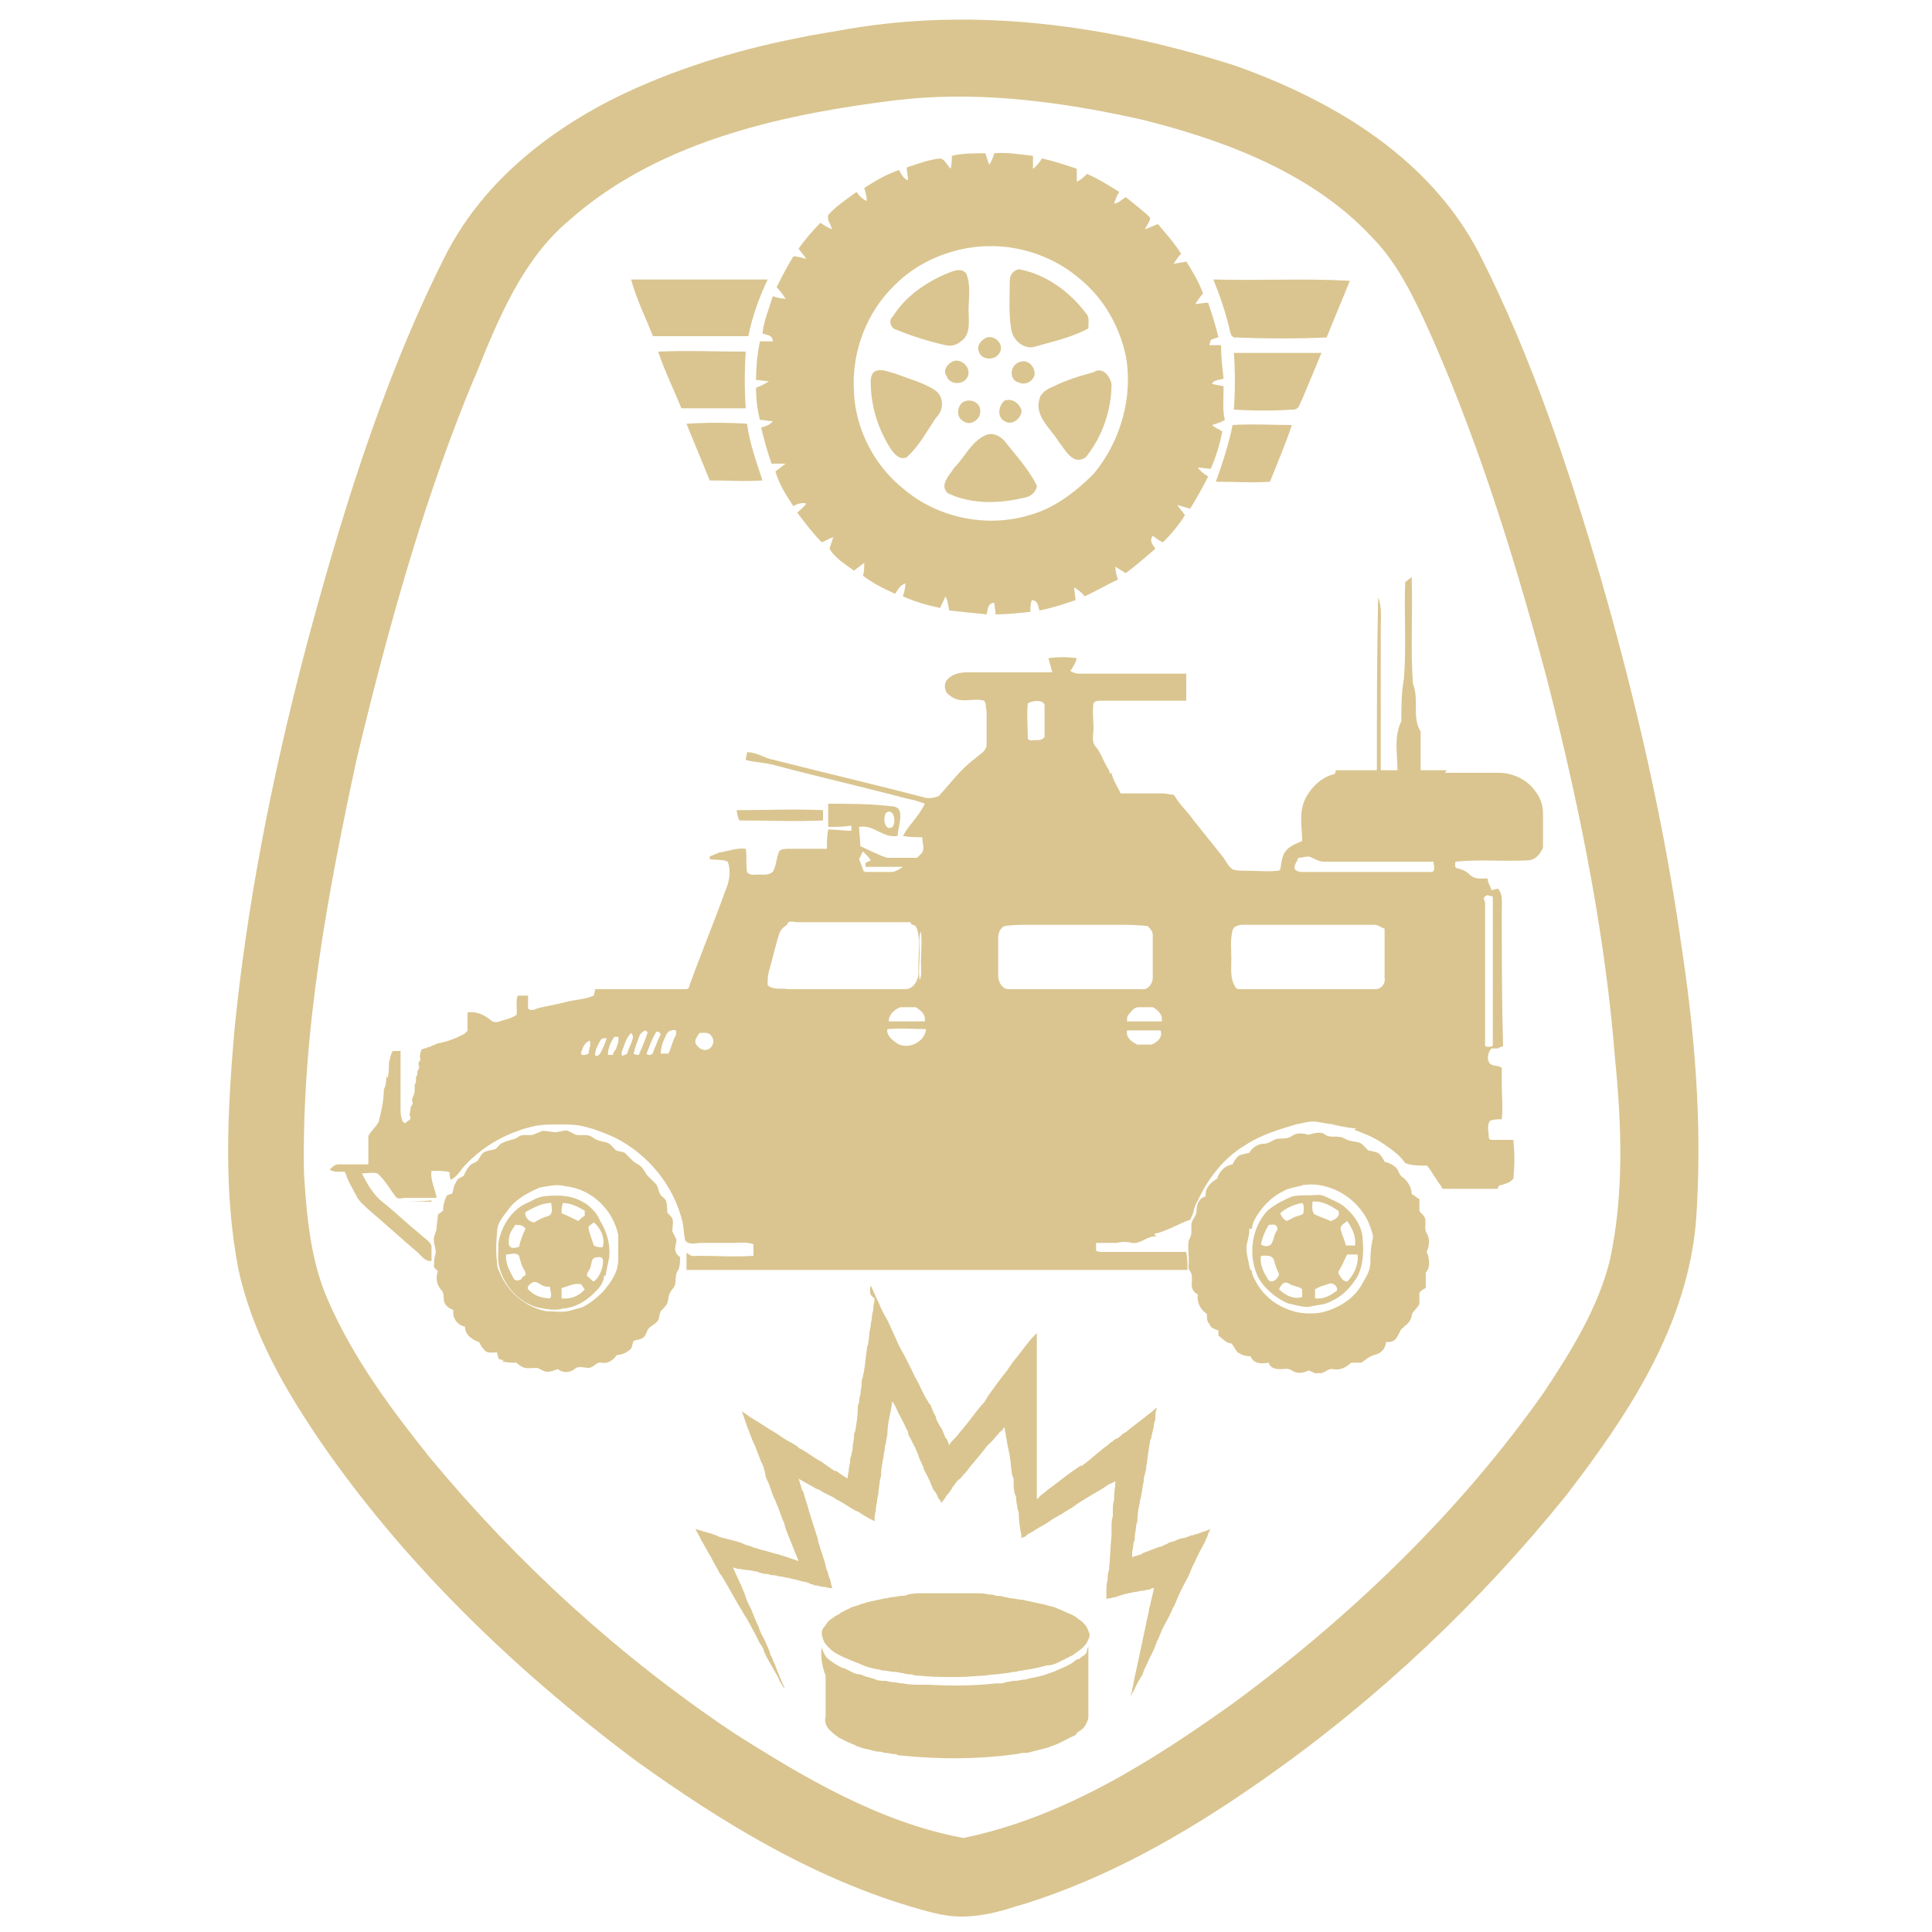 <?xml version="1.0" encoding="utf-8"?>
<!-- Generator: Adobe Illustrator 24.2.1, SVG Export Plug-In . SVG Version: 6.00 Build 0)  -->
<svg version="1.1" id="Capa_1" xmlns="http://www.w3.org/2000/svg" xmlns:xlink="http://www.w3.org/1999/xlink" x="0px" y="0px"
	 viewBox="0 0 150 150" style="enable-background:new 0 0 150 150;" xml:space="preserve">
<style type="text/css">
	.st0{fill:#DAC590;}
</style>
<g>
	<path class="st0" d="M51.1,27.3c2.3-0.1,4.5,0,6.8,0c-0.1,1.5-0.1,3,0,4.4c-1.7,0-3.4,0-5,0C52.3,30.2,51.6,28.8,51.1,27.3z"/>
	<path class="st0" d="M55.1,37.3c-0.6-1.5-1.2-2.9-1.8-4.4c1.6-0.1,3.1-0.1,4.7,0c0.2,1.5,0.7,2.9,1.2,4.4
		C57.9,37.4,56.5,37.3,55.1,37.3z"/>
	<path class="st0" d="M58.1,26.1c-2.5,0-5,0-7.4,0c-0.6-1.5-1.3-2.9-1.7-4.4c3.5,0,7,0,10.6,0C58.9,23.2,58.4,24.6,58.1,26.1z"/>
	<path class="st0" d="M98.6,37.4c-1.4,0.1-2.8,0-4.2,0c0.5-1.4,1-2.9,1.3-4.4c1.5-0.1,3.1,0,4.6,0C99.8,34.5,99.2,35.9,98.6,37.4z"
		/>
	<path class="st0" d="M101.1,31c-0.2,0.3-0.2,0.8-0.7,0.8c-1.5,0.1-3.1,0.1-4.6,0c0.1-1.5,0.1-2.9,0-4.4c2.2,0,4.5,0,6.8,0
		C102.1,28.6,101.6,29.8,101.1,31z"/>
	<path class="st0" d="M96,26.2c-0.5,0.1-0.5-0.6-0.6-0.9c-0.3-1.2-0.7-2.4-1.2-3.6c3.5,0.1,7.1-0.1,10.6,0.1
		c-0.6,1.5-1.2,2.9-1.8,4.4C100.7,26.3,98.4,26.3,96,26.2z"/>
	<g>
		<path class="st0" d="M74.8,32.7c0.5,0.4,1.3-0.1,1.3-0.7c0.1-0.7-0.7-1.1-1.3-0.8C74.3,31.5,74.2,32.4,74.8,32.7z"/>
		<path class="st0" d="M75.1,29.3c0.4-0.7-0.5-1.6-1.2-1.2c-0.4,0.2-0.7,0.7-0.4,1.1C73.7,29.9,74.8,29.9,75.1,29.3z"/>
		<path class="st0" d="M77.6,27.4c0.4-0.6-0.3-1.4-1-1.2c-0.4,0.2-0.8,0.6-0.6,1.1C76.2,28,77.3,28,77.6,27.4z"/>
		<path class="st0" d="M78,32.7c0.6,0.4,1.4-0.3,1.3-0.9c-0.2-0.5-0.7-0.9-1.3-0.7C77.5,31.5,77.4,32.4,78,32.7z"/>
		<path class="st0" d="M69.6,25.6c1.2,0.5,2.5,0.9,3.8,1.2c0.4,0.1,0.9,0,1.2-0.3c0.8-0.5,0.6-1.6,0.6-2.4c0-1,0.2-2-0.2-2.9
			c-0.4-0.4-0.9-0.2-1.4,0c-1.7,0.7-3.3,1.8-4.3,3.4C69,24.8,69.1,25.5,69.6,25.6z"/>
		<path class="st0" d="M80.3,28.8c-0.1-0.5-0.6-0.9-1.1-0.7c-0.8,0.2-0.9,1.4-0.1,1.6C79.7,30,80.5,29.4,80.3,28.8z"/>
		<path class="st0" d="M72.6,30.3c-0.9-0.6-2.1-0.9-3.1-1.3c-0.5-0.1-1-0.4-1.5-0.2c-0.3,0.1-0.4,0.5-0.4,0.8c0,1.8,0.5,3.5,1.4,5
			c0.3,0.5,0.8,1.2,1.4,0.9c1-0.9,1.6-2.1,2.3-3.1C73.3,31.8,73.3,30.8,72.6,30.3z"/>
		<path class="st0" d="M95,29.4c-0.1-0.9-0.2-1.7-0.2-2.6c-0.3,0-0.6,0-0.9,0c0-0.1,0.1-0.3,0.1-0.4c0.2-0.1,0.5-0.2,0.6-0.2
			c-0.2-0.9-0.5-1.8-0.8-2.7c-0.3,0-0.7,0.1-1,0.1c0.2-0.3,0.4-0.6,0.6-0.8c-0.3-0.9-0.8-1.7-1.3-2.5c-0.3,0.1-0.7,0.1-1,0.2
			c0.2-0.3,0.4-0.6,0.6-0.8c-0.5-0.8-1.2-1.6-1.8-2.3c-0.3,0.1-0.7,0.3-1,0.4c0.1-0.3,0.4-0.6,0.4-0.9c-0.6-0.6-1.3-1.1-1.9-1.6
			c-0.3,0.2-0.6,0.5-0.9,0.5c0.1-0.3,0.2-0.6,0.4-0.9c-0.8-0.5-1.6-1-2.5-1.4c-0.2,0.2-0.5,0.5-0.8,0.6c0-0.3,0-0.7,0-1
			c-0.9-0.3-1.8-0.6-2.7-0.8c-0.2,0.3-0.4,0.6-0.7,0.8c0-0.3,0-0.7,0-1c-1-0.1-2-0.3-3-0.2c-0.1,0.3-0.2,0.6-0.4,0.9
			c-0.1-0.3-0.2-0.6-0.3-0.9c-0.9,0-1.8,0-2.6,0.2c0,0.3,0,0.7-0.1,1c-0.3-0.3-0.4-0.7-0.8-0.8c-0.9,0.1-1.7,0.4-2.6,0.7
			c0,0.3,0.1,0.7,0.1,1c-0.3-0.1-0.5-0.4-0.7-0.8c-0.9,0.3-1.8,0.8-2.7,1.4c0.1,0.3,0.2,0.7,0.2,1c-0.3-0.1-0.6-0.4-0.8-0.7
			c-0.8,0.6-1.6,1.1-2.2,1.8c-0.1,0.4,0.2,0.7,0.3,1.1c-0.3-0.1-0.6-0.3-0.9-0.5c-0.6,0.6-1.2,1.3-1.7,2c0.2,0.3,0.4,0.5,0.6,0.8
			c-0.4-0.1-0.7-0.2-1-0.2c-0.5,0.8-0.9,1.6-1.3,2.4c0.3,0.3,0.5,0.6,0.7,0.9c-0.3,0-0.7-0.1-1-0.2c-0.3,1-0.7,1.9-0.8,2.9
			C59.5,26,60,26,60,26.5c-0.3,0-0.6,0-1,0c-0.2,1-0.3,2-0.3,3c0.3,0,0.7,0.1,1,0.1c-0.3,0.2-0.7,0.4-1,0.5c0,0.9,0.1,1.7,0.3,2.5
			c0.3,0,0.7,0.1,1,0.1c-0.2,0.3-0.6,0.4-0.9,0.5c0.2,0.9,0.5,1.9,0.8,2.8c0.4,0,0.7,0,1.1,0c-0.3,0.2-0.5,0.4-0.8,0.6
			c0.3,1,0.8,1.8,1.4,2.7c0.3-0.2,0.7-0.3,1-0.2c-0.2,0.3-0.5,0.5-0.7,0.7c0.6,0.8,1.2,1.6,1.9,2.3c0.3-0.1,0.6-0.3,0.9-0.4
			c-0.1,0.3-0.2,0.6-0.3,0.9c0.4,0.7,1.2,1.2,1.9,1.7c0.3-0.2,0.5-0.4,0.8-0.6c0,0.3,0,0.7-0.1,1c0.8,0.6,1.6,1,2.5,1.4
			c0.2-0.3,0.4-0.7,0.8-0.8c0,0.3-0.1,0.7-0.2,1C71,46.7,72,47,73,47.2c0.1-0.3,0.3-0.6,0.4-0.9c0.2,0.3,0.2,0.7,0.3,1.1
			c1,0.1,1.9,0.2,2.9,0.3c0.1-0.4,0.1-0.9,0.6-0.9c0,0.3,0.1,0.6,0.1,0.9c0.9,0,1.8-0.1,2.7-0.2c0-0.3,0-0.6,0.1-0.9
			c0.5,0,0.5,0.5,0.6,0.8c1-0.2,1.9-0.5,2.8-0.8c0-0.3-0.1-0.7-0.1-1c0.3,0.2,0.6,0.4,0.8,0.7c0.9-0.4,1.7-0.9,2.6-1.3
			c-0.1-0.3-0.2-0.6-0.2-1c0.3,0.2,0.5,0.3,0.8,0.5c0.8-0.6,1.5-1.2,2.3-1.9c-0.2-0.3-0.5-0.6-0.2-1c0.3,0.2,0.5,0.4,0.8,0.5
			c0.6-0.6,1.2-1.3,1.7-2.1c-0.2-0.3-0.4-0.5-0.6-0.8c0.3,0.1,0.7,0.2,1,0.3c0.5-0.8,1-1.7,1.4-2.5c-0.3-0.2-0.6-0.4-0.8-0.7
			c0.3,0,0.7,0.1,1,0.1c0.4-0.9,0.7-1.9,0.9-2.9c-0.3-0.2-0.6-0.3-0.8-0.5c0.3-0.1,0.7-0.2,1-0.4C94.9,31.9,95,31,95,30
			c-0.3-0.1-0.6-0.1-0.9-0.2C94.2,29.5,94.7,29.5,95,29.4z M84.9,36.8c-1.4,1.4-3.1,2.7-5,3.2c-3.3,1-7.1,0.2-9.7-2
			c-2.3-1.8-3.8-4.7-3.9-7.6c-0.2-3.1,1-6.2,3.2-8.3c1.6-1.6,3.8-2.6,6-2.9c3-0.4,6.1,0.5,8.4,2.5c1.8,1.5,3,3.6,3.5,5.9
			C88,30.8,87,34.3,84.9,36.8z"/>
		<path class="st0" d="M84.9,28.9c-1.1,0.3-2.1,0.6-3.1,1.1c-0.5,0.2-1,0.5-1.1,1c-0.4,1.3,0.9,2.3,1.5,3.3c0.5,0.6,1.1,1.9,2.1,1.2
			c1.3-1.6,2-3.7,2-5.7C86.1,29,85.5,28.5,84.9,28.9z"/>
		<path class="st0" d="M84.3,24.3c-1.3-1.7-3.1-3-5.2-3.4c-0.4,0.1-0.7,0.4-0.7,0.9c0,1.2-0.1,2.4,0.1,3.7c0.1,0.9,1,1.7,1.9,1.4
			c1.4-0.4,2.8-0.7,4.1-1.4C84.5,25,84.6,24.6,84.3,24.3z"/>
		<path class="st0" d="M76.5,33.8c-1.1,0.5-1.6,1.7-2.4,2.5c-0.4,0.6-1.2,1.4-0.5,2c1.9,0.9,4.1,0.8,6.1,0.3
			c0.4-0.1,0.8-0.5,0.8-0.9c-0.6-1.2-1.5-2.2-2.3-3.2C77.8,33.9,77.1,33.5,76.5,33.8z"/>
	</g>
	<path class="st0" d="M130.6,73.8c-1.3-9.3-3.4-18.8-6.4-29.2c-2.3-7.8-5.2-16.8-9.4-25c-3.3-6.3-9.6-11.2-18.9-14.5
		C85,1.6,74.6,0.6,65,2.4c-5.6,0.9-10.3,2.2-14.6,4c-5.3,2.2-12.4,6.4-16,13.8c-4.9,9.8-8.1,20.6-10.6,29.9
		c-2.9,11-4.7,20.8-5.6,29.9c-0.6,6.9-0.8,12.7,0.3,18.5c1.1,5.1,3.7,9.5,6.5,13.6c6.1,8.8,14.3,17.1,24.5,24.7
		c6.3,4.5,14,9.4,22.9,11.7c0.8,0.2,1.5,0.3,2.3,0.3c1.5,0,3-0.4,4.2-0.8l0.7-0.2c6-1.9,11.9-5,18.7-9.8
		c8.8-6.2,16.6-13.6,23.3-21.9c4.6-6,9.5-13.1,10.1-21.6C132.1,88.4,131.8,81.8,130.6,73.8z M125,97.8c-0.9,3.7-3,7.1-5.2,10.4
		c-6.3,8.9-14.4,16.9-24,24c-6.3,4.5-13.2,8.9-21,10.5c-6.5-1.2-12.4-4.7-17.9-8.2c-8.8-5.9-16.7-13.1-23.5-21.3
		c-2.8-3.5-6-7.7-8-12.4c-1.3-3-1.6-6.5-1.8-9.7c-0.2-11,1.9-22,4.1-32.2c2.8-11.7,5.6-21.1,9.1-29.5l0.1-0.2
		c1.8-4.5,3.7-9.1,7.3-12.1c7.2-6.4,17.3-8.3,25.2-9.3c1.7-0.2,3.3-0.3,5.1-0.3c4.2,0,8.9,0.6,14.2,1.8c5.2,1.3,12.8,3.7,17.8,9.1
		c1.9,1.9,3.2,4.5,4.5,7.4c3.3,7.4,6.2,16,9.1,26.9c2.8,10.9,4.6,20.6,5.3,29.6C125.9,87.3,126.1,92.7,125,97.8z"/>
	<g>
		<path class="st0" d="M63.8,127.9c0.1,0.3,0.2,0.6,0.4,0.8c0.3,0.3,0.8,0.6,1.2,0.8h0.1c0.2,0.1,0.4,0.2,0.6,0.3s0.4,0.2,0.7,0.2
			c0.2,0.1,0.3,0.1,0.5,0.2h0.1c0.2,0.1,0.4,0.1,0.6,0.2c0.2,0.1,0.5,0.1,0.7,0.1s0.4,0.1,0.6,0.1c0.3,0,0.5,0.1,0.8,0.1
			c0.5,0.1,0.9,0.1,1.4,0.1c0.2,0,0.4,0,0.6,0c1.7,0.1,3.4,0.1,5.2-0.1c0.1,0,0.1,0,0.2,0c0.2,0,0.4,0,0.6-0.1
			c0.2,0,0.4-0.1,0.7-0.1c0.3,0,0.5-0.1,0.8-0.1c0.1,0,0.3-0.1,0.4-0.1c0.5-0.1,1-0.2,1.5-0.4c0.2-0.1,0.4-0.1,0.5-0.2
			c0.5-0.2,1-0.4,1.4-0.7c0.1-0.1,0.2-0.2,0.4-0.2c0.1-0.1,0.2-0.2,0.4-0.3c0.1-0.1,0.2-0.2,0.2-0.4c0-0.1,0.1-0.2,0.1-0.3
			c0,0.1,0,0.1,0,0.2c0,0.2,0,0.4,0,0.7c0,0.2,0,0.5,0,0.7s0,0.4,0,0.6c0,0.2,0,0.4,0,0.6c0,0.7,0,1.3,0,2c0,0.2,0,0.5,0,0.7
			s-0.1,0.4-0.2,0.6c-0.1,0.2-0.3,0.4-0.5,0.5c-0.1,0.1-0.2,0.1-0.2,0.2c-0.1,0.1-0.2,0.2-0.3,0.2c-0.4,0.2-0.8,0.4-1.2,0.6
			c-0.3,0.1-0.5,0.2-0.8,0.3c-0.4,0.1-0.8,0.2-1.2,0.3c-0.2,0.1-0.5,0.1-0.7,0.1s-0.4,0.1-0.6,0.1c-2.9,0.4-5.9,0.4-8.8,0.1
			c-0.1,0-0.3,0-0.4-0.1c-0.3,0-0.6-0.1-0.8-0.1c-0.2,0-0.3-0.1-0.5-0.1h-0.1c-0.2,0-0.4-0.1-0.5-0.1c-0.3-0.1-0.5-0.1-0.8-0.2
			c-0.2-0.1-0.4-0.1-0.5-0.2c-0.5-0.2-0.9-0.4-1.3-0.6l-0.1-0.1c-0.2-0.1-0.4-0.3-0.6-0.5l-0.1-0.1c-0.2-0.3-0.3-0.6-0.2-0.9
			c0-1.1,0-2.1,0-3.2C63.8,129.3,63.7,128.6,63.8,127.9 M72.8,123.7c0.9,0,1.7,0,2.6,0c0.1,0,0.2,0,0.3,0c0.4,0,0.7,0,1.1,0.1
			c0.2,0,0.4,0,0.5,0.1c0.2,0,0.5,0,0.7,0.1c0.2,0,0.4,0.1,0.6,0.1s0.5,0.1,0.7,0.1s0.4,0.1,0.5,0.1c0.5,0.1,0.9,0.2,1.4,0.3
			c0.2,0.1,0.5,0.1,0.7,0.2c0.5,0.2,0.9,0.4,1.4,0.6c0.1,0.1,0.2,0.1,0.3,0.2c0.1,0.1,0.3,0.2,0.4,0.3c0.1,0.1,0.1,0.1,0.2,0.2
			c0.2,0.2,0.3,0.5,0.4,0.8c0,0.2-0.1,0.4-0.2,0.6c-0.2,0.4-0.7,0.7-1.1,1c-0.4,0.2-0.8,0.4-1.2,0.6c-0.2,0.1-0.5,0.2-0.8,0.2
			c-0.4,0.1-0.8,0.2-1.3,0.3c-0.2,0-0.5,0.1-0.7,0.1s-0.3,0.1-0.5,0.1s-0.5,0.1-0.7,0.1c-0.6,0.1-1.1,0.1-1.7,0.2
			c-0.6,0-1.2,0.1-1.9,0.1c-0.2,0-0.5,0-0.7,0c-0.8,0-1.6,0-2.4-0.1c-0.2,0-0.4,0-0.6-0.1c-0.2,0-0.4,0-0.7-0.1
			c-0.2,0-0.4-0.1-0.7-0.1c-0.3,0-0.5-0.1-0.8-0.1c-0.2,0-0.3-0.1-0.5-0.1c-0.5-0.1-0.9-0.2-1.3-0.4c-0.2-0.1-0.3-0.1-0.5-0.2
			c-0.5-0.2-1-0.4-1.5-0.7c-0.3-0.2-0.6-0.5-0.8-0.8c-0.1-0.2-0.2-0.5-0.2-0.7s0.1-0.4,0.2-0.5c0.1-0.1,0.2-0.3,0.3-0.4
			c0.1-0.1,0.2-0.2,0.4-0.3l0.1-0.1c0.2-0.1,0.4-0.2,0.5-0.3c0.2-0.1,0.4-0.2,0.6-0.3c0.1,0,0.1-0.1,0.2-0.1
			c0.2-0.1,0.4-0.1,0.6-0.2s0.4-0.1,0.6-0.2c0.5-0.1,0.9-0.2,1.4-0.3c0.2,0,0.4-0.1,0.6-0.1s0.5-0.1,0.7-0.1s0.3,0,0.5-0.1
			c0.4-0.1,0.8-0.1,1.2-0.1c0.1,0,0.1,0,0.2,0c0.2,0,0.4,0,0.6,0C72.7,123.7,72.7,123.7,72.8,123.7 M67.6,99.8
			c0.2,0.4,0.4,0.9,0.6,1.3c0.2,0.5,0.4,0.9,0.7,1.4c0.2,0.4,0.4,0.9,0.6,1.3c0.2,0.5,0.4,0.9,0.7,1.4c0.2,0.4,0.4,0.8,0.6,1.2
			c0.2,0.5,0.5,0.9,0.7,1.4c0.1,0.2,0.2,0.4,0.3,0.6c0.1,0.2,0.2,0.3,0.3,0.5c0,0,0,0.1,0.1,0.1c0.1,0.2,0.2,0.5,0.3,0.7
			c0.1,0.2,0.2,0.3,0.2,0.5c0,0.1,0.1,0.1,0.1,0.2c0.1,0.2,0.2,0.4,0.3,0.5c0.1,0.2,0.2,0.5,0.3,0.7c0,0,0,0.1,0.1,0.1
			c0.1,0.2,0.1,0.3,0.2,0.5c0.1-0.2,0.2-0.3,0.4-0.5c0,0,0,0,0.1-0.1c0.2-0.2,0.3-0.4,0.5-0.6c0.5-0.6,1-1.3,1.5-1.9
			c0.1-0.1,0.1-0.1,0.2-0.2c0.1-0.2,0.2-0.3,0.3-0.5c0.5-0.7,1-1.4,1.5-2l0,0c0.1-0.2,0.3-0.4,0.4-0.6c0.5-0.6,1-1.3,1.5-1.9
			c0.1-0.1,0.1-0.1,0.2-0.2s0.1-0.1,0.2-0.2c0,0.8,0,1.5,0,2.3c0,0.2,0,0.4,0,0.5c0,0.7,0,1.4,0,2.1c0,0.4,0,0.9,0,1.3
			c0,0.5,0,0.9,0,1.4c0,0.2,0,0.4,0,0.7v0.1c0,0.4,0,0.7,0,1.1c0,0.3,0,0.5,0,0.8c0,0.2,0,0.4,0,0.6s0,0.4,0,0.7c0,0.1,0,0.3,0,0.4
			c0,0.3,0,0.6,0,0.9c0.1-0.1,0.2-0.1,0.2-0.2c0.2-0.2,0.4-0.3,0.6-0.5l0,0c0.7-0.5,1.3-1,2-1.5c0.2-0.1,0.4-0.3,0.6-0.4
			c0,0,0,0,0.1,0c0.7-0.5,1.3-1.1,2-1.6c0.1-0.1,0.2-0.2,0.4-0.3c0.1-0.1,0.2-0.2,0.3-0.2c0.2-0.1,0.4-0.3,0.5-0.4
			c0.1,0,0.1-0.1,0.2-0.1c0.6-0.5,1.3-1,1.9-1.5c0.2-0.1,0.3-0.3,0.5-0.4v0.1c-0.1,0.2-0.1,0.5-0.1,0.7c0,0.1,0,0.2-0.1,0.4
			c0,0.3-0.1,0.6-0.2,1c0,0.1,0,0.2-0.1,0.3c0,0.2-0.1,0.5-0.1,0.7c-0.1,0.4-0.1,0.9-0.2,1.3c0,0.3-0.1,0.6-0.2,1c0,0.1,0,0.1,0,0.2
			c-0.1,0.4-0.1,0.7-0.2,1.1c0,0.2-0.1,0.3-0.1,0.5c-0.1,0.5-0.2,1-0.2,1.5c0,0.1-0.1,0.3-0.1,0.4c0,0.3-0.1,0.6-0.1,0.9
			c0,0.1,0,0.2-0.1,0.4c0,0.3-0.1,0.6-0.1,0.8c0,0.1,0,0.2,0,0.3c0.2-0.1,0.4-0.1,0.6-0.2c0.1,0,0.1,0,0.2-0.1
			c0.2-0.1,0.3-0.1,0.5-0.2c0.3-0.1,0.5-0.2,0.8-0.3c0.2,0,0.3-0.1,0.5-0.2c0.1,0,0.1,0,0.2-0.1c0.2-0.1,0.4-0.1,0.6-0.2
			s0.5-0.2,0.7-0.2c0.2-0.1,0.3-0.1,0.5-0.2h0.1c0.2-0.1,0.4-0.1,0.6-0.2c0.3-0.1,0.6-0.2,0.8-0.3l0,0c-0.1,0.1-0.1,0.2-0.2,0.4
			c0,0.1-0.1,0.2-0.1,0.3c-0.1,0.1-0.1,0.3-0.2,0.4c-0.2,0.4-0.5,0.9-0.7,1.4c-0.1,0.2-0.2,0.4-0.3,0.6c0,0.1-0.1,0.2-0.1,0.3
			c-0.1,0.1-0.1,0.3-0.2,0.4c-0.2,0.4-0.5,0.9-0.7,1.4c-0.1,0.2-0.2,0.5-0.3,0.7c0,0.1-0.1,0.1-0.1,0.2c-0.1,0.1-0.1,0.3-0.2,0.4
			c-0.2,0.5-0.5,0.9-0.7,1.4c-0.1,0.2-0.2,0.5-0.3,0.7c0,0.1-0.1,0.1-0.1,0.2s-0.1,0.2-0.1,0.3c-0.2,0.5-0.5,1-0.7,1.5
			c-0.1,0.2-0.2,0.4-0.3,0.7c0,0.1-0.1,0.1-0.1,0.2c-0.1,0.1-0.1,0.2-0.2,0.3c-0.2,0.4-0.4,0.8-0.6,1.2c0-0.2,0.1-0.3,0.1-0.5
			s0.1-0.3,0.1-0.5c0.1-0.5,0.2-1,0.3-1.4c0-0.2,0.1-0.3,0.1-0.5c0.1-0.3,0.1-0.6,0.2-0.9c0-0.2,0.1-0.3,0.1-0.5
			c0.1-0.5,0.2-0.9,0.3-1.4c0-0.2,0.1-0.3,0.1-0.5c0.1-0.3,0.1-0.6,0.2-0.9c0.1-0.4,0.2-0.9,0.3-1.3c-0.1,0-0.2,0-0.3,0.1
			c-0.2,0-0.4,0.1-0.6,0.1s-0.4,0.1-0.6,0.1c-0.5,0.1-1,0.2-1.5,0.4c-0.2,0-0.3,0.1-0.5,0.1c-0.1,0-0.2,0-0.2,0.1c0-0.1,0-0.2,0-0.3
			c0-0.1,0-0.1,0-0.2c0-0.4,0-0.7,0.1-1.1c0-0.2,0-0.4,0.1-0.7c0.1-0.9,0.1-1.8,0.2-2.7c0-0.2,0-0.4,0-0.6c0-0.3,0-0.6,0.1-0.9
			c0-0.1,0-0.2,0-0.4c0-0.3,0-0.6,0.1-0.8c0-0.1,0-0.2,0-0.3c0-0.4,0.1-0.8,0.1-1.2c-0.2,0.1-0.4,0.2-0.6,0.3
			c-0.4,0.3-0.8,0.5-1.3,0.8s-1,0.6-1.4,0.9c-0.1,0.1-0.2,0.1-0.3,0.2c-0.1,0-0.1,0.1-0.2,0.1c-0.4,0.3-0.9,0.5-1.3,0.8
			s-0.9,0.5-1.3,0.8c-0.2,0.1-0.4,0.2-0.5,0.3l-0.1,0.1c-0.1,0-0.2,0.1-0.3,0.1c0-0.1,0-0.1,0-0.2c-0.1-0.5-0.2-1.1-0.2-1.6
			c0-0.1,0-0.3-0.1-0.4c0-0.3-0.1-0.5-0.1-0.8c0-0.1,0-0.2-0.1-0.4c-0.1-0.3-0.1-0.6-0.1-1c0-0.1,0-0.3-0.1-0.4
			c-0.1-0.5-0.1-1-0.2-1.5c0-0.2-0.1-0.4-0.1-0.6c-0.1-0.3-0.1-0.6-0.2-1c0-0.2-0.1-0.4-0.1-0.7c-0.1,0.1-0.2,0.3-0.4,0.4
			c-0.1,0.2-0.3,0.3-0.4,0.5c-0.1,0.1-0.2,0.2-0.3,0.3c-0.1,0.1-0.2,0.2-0.3,0.3c-0.5,0.7-1.1,1.3-1.6,2c-0.1,0.1-0.1,0.1-0.2,0.2
			s-0.2,0.3-0.4,0.4c-0.1,0.1-0.2,0.2-0.3,0.4c-0.1,0.1-0.2,0.2-0.2,0.3c-0.1,0.1-0.2,0.3-0.3,0.4c-0.1,0.1-0.2,0.2-0.2,0.3
			c-0.1,0.1-0.2,0.2-0.3,0.4c0-0.1-0.1-0.1-0.1-0.2c0,0,0-0.1-0.1-0.1c-0.1-0.2-0.2-0.5-0.4-0.7c-0.1-0.1-0.1-0.3-0.2-0.4
			c0-0.1-0.1-0.2-0.1-0.3c-0.1-0.2-0.2-0.4-0.3-0.6c-0.1-0.2-0.2-0.3-0.2-0.5c0-0.1-0.1-0.1-0.1-0.2c-0.1-0.2-0.2-0.4-0.3-0.7
			c0-0.1-0.1-0.2-0.1-0.3c-0.1-0.1-0.1-0.3-0.2-0.4c-0.1-0.2-0.2-0.4-0.3-0.6c-0.1-0.2-0.2-0.3-0.2-0.5c0-0.1-0.1-0.2-0.1-0.2
			c-0.2-0.5-0.5-1-0.7-1.4c-0.1-0.3-0.3-0.6-0.4-0.8c-0.1,0.3-0.1,0.7-0.2,1c-0.1,0.5-0.2,1-0.2,1.5c0,0.2-0.1,0.4-0.1,0.6
			s-0.1,0.3-0.1,0.5s-0.1,0.5-0.1,0.7c-0.1,0.5-0.2,1-0.2,1.5c0,0.1-0.1,0.3-0.1,0.4c0,0.3-0.1,0.6-0.1,0.9c0,0.2-0.1,0.4-0.1,0.6
			s-0.1,0.4-0.1,0.7c0,0.2-0.1,0.4-0.1,0.7c0,0.1,0,0.1,0,0.2c-0.4-0.2-0.8-0.4-1.2-0.7c-0.5-0.2-0.9-0.5-1.4-0.8
			c-0.1,0-0.1-0.1-0.2-0.1c-0.2-0.1-0.3-0.2-0.5-0.3c-0.2-0.1-0.4-0.2-0.6-0.3c-0.1,0-0.1-0.1-0.2-0.1c-0.1-0.1-0.3-0.2-0.4-0.2
			c-0.5-0.3-0.9-0.5-1.4-0.8c0.1,0.2,0.1,0.4,0.2,0.6c0,0.2,0.1,0.3,0.2,0.5c0.1,0.5,0.3,0.9,0.4,1.4c0.1,0.2,0.1,0.4,0.2,0.6
			c0.1,0.4,0.3,0.9,0.4,1.3c0.1,0.2,0.1,0.5,0.2,0.7c0.1,0.4,0.3,0.9,0.4,1.3c0.1,0.2,0.1,0.5,0.2,0.7s0.1,0.4,0.2,0.6
			s0.1,0.5,0.2,0.7l0,0v0.1h-0.1c-0.2,0-0.4-0.1-0.6-0.1c-0.2,0-0.3-0.1-0.5-0.1c-0.1,0-0.2,0-0.3-0.1c-0.1,0-0.2,0-0.3-0.1
			c-0.3-0.1-0.5-0.1-0.8-0.2s-0.5-0.1-0.8-0.2c-0.2,0-0.4-0.1-0.6-0.1c-0.2,0-0.3-0.1-0.5-0.1H60c-0.2,0-0.3-0.1-0.5-0.1
			c-0.3,0-0.5-0.1-0.8-0.2c-0.2,0-0.4-0.1-0.7-0.1c-0.2,0-0.5-0.1-0.7-0.1c-0.1,0-0.3-0.1-0.4-0.1c0.2,0.4,0.4,0.9,0.6,1.3
			c0.1,0.2,0.2,0.5,0.3,0.7c0,0.1,0.1,0.2,0.1,0.3c0,0.1,0.1,0.2,0.1,0.3c0.1,0.2,0.2,0.4,0.3,0.6c0.2,0.5,0.4,1,0.6,1.4
			c0.1,0.4,0.3,0.7,0.5,1.1c0.1,0.3,0.3,0.6,0.4,1c0,0.1,0,0.1,0.1,0.2c0,0.1,0.1,0.2,0.1,0.3c0.1,0.2,0.2,0.4,0.3,0.7
			c0.2,0.5,0.4,1,0.6,1.4v0.1c-0.2-0.3-0.4-0.6-0.5-0.9c-0.3-0.5-0.5-0.9-0.8-1.4c-0.1-0.2-0.2-0.4-0.3-0.6c0,0,0,0,0-0.1
			c-0.1-0.2-0.2-0.4-0.3-0.5c-0.1-0.2-0.2-0.4-0.3-0.6c0-0.1-0.1-0.1-0.1-0.2c-0.3-0.5-0.5-1-0.8-1.4c-0.2-0.4-0.5-0.8-0.7-1.2
			c-0.3-0.5-0.5-0.9-0.8-1.4c-0.1-0.2-0.2-0.3-0.3-0.5l-0.1-0.1c-0.2-0.4-0.5-0.9-0.7-1.3c-0.3-0.5-0.5-0.9-0.8-1.4
			c-0.1-0.3-0.3-0.5-0.4-0.8c0.2,0.1,0.4,0.1,0.6,0.2c0.4,0.1,0.8,0.2,1.2,0.4c0.2,0.1,0.4,0.1,0.7,0.2c0.4,0.1,0.9,0.2,1.3,0.4
			c0.2,0.1,0.4,0.1,0.6,0.2c0.2,0.1,0.4,0.1,0.6,0.2c0.5,0.1,1,0.3,1.5,0.4c0.2,0.1,0.4,0.1,0.6,0.2c0.3,0.1,0.6,0.2,0.9,0.3
			c-0.1-0.3-0.3-0.7-0.4-1c-0.1-0.2-0.1-0.3-0.2-0.5c-0.2-0.5-0.4-0.9-0.5-1.4c-0.2-0.4-0.3-0.8-0.5-1.3c-0.1-0.2-0.2-0.5-0.3-0.7
			c-0.2-0.4-0.3-0.9-0.5-1.3c-0.1-0.2-0.2-0.4-0.2-0.7c-0.1-0.2-0.1-0.4-0.2-0.6c0-0.1-0.1-0.1-0.1-0.2c-0.1-0.2-0.1-0.3-0.2-0.5
			c-0.1-0.3-0.2-0.5-0.3-0.8c-0.1-0.1-0.1-0.3-0.2-0.4c0-0.1-0.1-0.2-0.1-0.3c-0.1-0.2-0.1-0.3-0.2-0.5c-0.2-0.5-0.3-0.9-0.5-1.4
			l0,0c0.1,0,0.1,0.1,0.2,0.1c0.1,0.1,0.3,0.2,0.4,0.3c0.7,0.4,1.4,0.9,2.1,1.3c0.4,0.3,0.9,0.6,1.3,0.8c0.1,0.1,0.2,0.1,0.3,0.2
			s0.2,0.2,0.3,0.2c0.5,0.3,0.9,0.6,1.4,0.9c0.1,0,0.1,0.1,0.2,0.1c0.1,0.1,0.3,0.2,0.4,0.3c0.2,0.1,0.4,0.3,0.6,0.4c0,0,0,0,0.1,0
			c0.2,0.1,0.4,0.3,0.6,0.4c0.1,0.1,0.2,0.1,0.3,0.2c0-0.2,0.1-0.5,0.1-0.7s0.1-0.4,0.1-0.6s0-0.3,0.1-0.5c0-0.2,0.1-0.4,0.1-0.6
			c0-0.3,0.1-0.5,0.1-0.8c0-0.2,0-0.3,0.1-0.5c0.1-0.6,0.2-1.2,0.2-1.8c0-0.1,0-0.3,0.1-0.4c0-0.2,0-0.4,0.1-0.6
			c0-0.3,0.1-0.6,0.1-0.9c0-0.2,0-0.3,0.1-0.5c0-0.2,0.1-0.4,0.1-0.6c0.1-0.5,0.1-1,0.2-1.5c0-0.1,0-0.3,0.1-0.4
			c0-0.3,0.1-0.6,0.1-0.9c0-0.2,0.1-0.4,0.1-0.6s0.1-0.5,0.1-0.7s0.1-0.4,0.1-0.6c0-0.3,0.1-0.5,0.1-0.8
			C67.5,100.6,67.5,100.2,67.6,99.8"/>
	</g>
	<g>
		<path class="st0" d="M63.9,63.7c0-0.2,0-0.6,0-0.8c-2.2-0.1-4.4,0-6.7,0c0,0.2,0.1,0.6,0.2,0.8C59.6,63.7,61.8,63.8,63.9,63.7z"/>
		<path class="st0" d="M119.8,63.2c0-0.7-0.2-1.3-0.7-1.9c-0.6-0.8-1.7-1.3-2.7-1.3c-1.4,0-2.8,0-4.2,0c0-0.1,0.1-0.1,0.1-0.2
			c-0.7,0-1.3,0-2,0c0-1,0-2,0-3c-0.7-1.1-0.1-2.5-0.6-3.7c-0.2-2.8,0-5.5-0.1-8.3c-0.1,0.1-0.4,0.3-0.5,0.4c-0.1,2.5,0.1,5-0.1,7.5
			c-0.2,1.1-0.2,2.2-0.2,3.3c-0.6,1.2-0.3,2.6-0.3,3.8c-0.4,0-0.9,0-1.3,0c0-3.7,0-7.3,0-11c0-0.8,0.1-1.7-0.2-2.4
			c-0.1,4.5-0.1,8.9-0.1,13.4c-1.1,0-2.1,0-3.2,0c0,0.1,0,0.2-0.1,0.3c-0.9,0.2-1.7,0.9-2.2,1.8c-0.6,1.1-0.3,2.3-0.3,3.4
			c-0.5,0.2-1,0.4-1.3,0.8s-0.3,0.9-0.4,1.4l-0.1,0.1c-0.9,0.1-1.8,0-2.7,0c-0.3,0-0.6,0-0.9-0.1c-0.3-0.2-0.5-0.6-0.7-0.9
			c-0.8-1-1.6-2-2.4-3c-0.4-0.6-1-1.1-1.4-1.8l-0.1-0.1c-0.3,0-0.5-0.1-0.8-0.1c-1.1,0-2.2,0-3.3,0c-0.2-0.5-0.6-1-0.7-1.6l-0.1,0.1
			c0-0.1-0.1-0.2-0.1-0.3c-0.4-0.6-0.6-1.3-1-1.8c-0.4-0.4-0.2-1-0.2-1.4c0-0.7-0.1-1.3,0-2c0.1-0.2,0.4-0.2,0.6-0.2
			c2.2,0,4.4,0,6.6,0c0-0.7,0-1.4,0-2.1c-2.8,0-5.6,0-8.4,0c-0.2,0-0.4-0.1-0.6-0.2c0.2-0.3,0.4-0.6,0.5-1c-0.7-0.1-1.5-0.1-2.2,0
			c0.1,0.4,0.2,0.7,0.3,1.1c-2.2,0-4.4,0-6.6,0c-0.5,0-1.1,0.1-1.5,0.5c-0.3,0.3-0.3,0.7-0.1,1.1c0.2,0.2,0.5,0.4,0.8,0.5
			c0.7,0.2,1.4-0.1,2.1,0.1c0.2,0.2,0.1,0.5,0.2,0.8c0,0.9,0,1.8,0,2.7c-0.1,0.5-0.6,0.7-0.9,1c-1.1,0.8-1.9,1.9-2.8,2.9
			C72.4,62,72,62,71.7,61.9c-3.8-1-7.7-1.9-11.6-2.9c-0.7-0.1-1.3-0.6-2.1-0.6c0,0.2-0.1,0.4-0.1,0.6c0.7,0.2,1.5,0.2,2.2,0.4
			c3.4,0.9,6.9,1.7,10.3,2.6c0.5,0.1,0.9,0.2,1.4,0.4c-0.4,0.9-1.2,1.6-1.7,2.5c0.5,0.1,1,0.1,1.5,0.1c0,0.4,0.2,0.8,0,1.2
			c-0.1,0.1-0.3,0.3-0.4,0.4c-0.8,0-1.6,0-2.3,0c-0.7-0.2-1.4-0.6-2.1-0.9c0-0.5-0.1-1-0.1-1.5c1.2-0.2,1.8,0.9,3,0.7
			c0-0.8,0.7-2.3-0.5-2.3c-1.6-0.2-3.3-0.2-4.9-0.2c0,0.6,0,1.2,0,1.8c0.6,0,1.2,0,1.8-0.1v0.4c-0.6,0-1.2-0.1-1.8-0.1
			c-0.1,0.5-0.1,1-0.1,1.5c-1,0-2,0-3,0c-0.2,0-0.6,0-0.7,0.2c-0.2,0.4-0.2,0.9-0.4,1.4s-0.8,0.4-1.2,0.4c-0.3,0-0.7,0.1-0.9-0.2
			c-0.1-0.6,0-1.2-0.1-1.8c-0.7-0.1-1.4,0.2-2.1,0.3c-0.2,0.1-0.5,0.2-0.7,0.3c0,0,0,0.1,0,0.2c0.5,0.1,1,0,1.4,0.2
			c0.3,0.8,0.1,1.6-0.2,2.3c-0.9,2.5-1.9,4.9-2.8,7.4c0,0.2-0.2,0.2-0.4,0.2c-2.3,0-4.6,0-6.9,0c0,0.2-0.1,0.4-0.1,0.5
			c-0.7,0.3-1.4,0.3-2.2,0.5c-0.7,0.2-1.5,0.3-2.2,0.5c-0.2,0.1-0.5,0.2-0.7,0c0-0.3,0-0.7,0-1c-0.3,0-0.5,0-0.8,0
			c-0.2,0.5,0,1-0.1,1.5c-0.3,0.2-0.6,0.3-1,0.4c-0.3,0.1-0.7,0.3-1,0c-0.5-0.4-1.1-0.7-1.8-0.6c0,0.5,0,0.9,0,1.4
			c0,0.1-0.2,0.2-0.3,0.3c-0.6,0.3-1.3,0.6-2,0.7c-0.2,0.1-0.5,0.2-0.7,0.3c0,0,0,0-0.1,0c0,0-0.1,0.1-0.2,0.1h-0.1
			c0,0-0.1,0.1-0.2,0.1c0,0,0,0,0,0.1c-0.1,0.2-0.1,0.3-0.1,0.5c0.1,0.1,0,0.3-0.1,0.4c0,0,0,0.1,0,0.2c0.1,0.2,0,0.3-0.1,0.5
			c0,0,0,0.1,0,0.2s-0.1,0.2-0.1,0.2c0,0.1,0,0.2,0,0.2c0,0.2,0,0.3-0.1,0.4c0,0.1,0,0.3,0,0.4c0,0.3-0.1,0.5-0.2,0.7
			c0,0,0,0.1,0,0.2c0.1,0.2,0,0.3-0.1,0.4c0,0.2-0.1,0.5-0.1,0.7c0.1,0.1,0.1,0.4-0.1,0.4c-0.1,0.1-0.2,0.2-0.3,0.2
			c-0.1-0.1-0.2-0.2-0.2-0.3c-0.1-0.3-0.1-0.6-0.1-0.9c0-1.4,0-2.9,0-4.3v-0.1c-0.2,0-0.4,0-0.6,0c-0.2,0.3-0.2,0.6-0.3,0.9
			c0,0.4,0,0.8-0.1,1.2c0,0-0.1-0.1-0.1-0.2v-0.1c0,0.4,0,0.8-0.2,1.2c0,0.9-0.2,1.7-0.4,2.5c-0.2,0.4-0.6,0.7-0.8,1.1
			c0,0.7,0,1.5,0,2.2c-0.8,0-1.5,0-2.3,0c-0.3,0-0.5,0.2-0.7,0.4c0.4,0.3,0.8,0.1,1.2,0.2c0.2,0.7,0.6,1.3,0.9,1.9
			c0.2,0.4,0.6,0.7,0.9,1c1.3,1.1,2.6,2.3,3.9,3.4c0.2,0.2,0.4,0.5,0.8,0.6c0.1,0,0.2,0,0.2,0c0-0.4,0-0.8,0-1.2
			c-0.2-0.4-0.6-0.6-0.9-0.9c-1-0.8-1.8-1.6-2.8-2.4c-0.8-0.6-1.3-1.5-1.7-2.3c0.4,0,0.8-0.1,1.2,0c0.6,0.5,1,1.3,1.5,1.9
			c0.2,0.1,0.5,0,0.7,0c0.8,0,1.6,0,2.4,0c-0.1-0.7-0.5-1.3-0.4-2.1c0.5,0,1,0,1.4,0.1c0,0.2,0,0.4,0.1,0.6c0.4-0.2,0.7-0.6,0.9-0.9
			c1.4-1.6,3.3-2.7,5.3-3.2c0.7-0.2,1.5-0.2,2.2-0.2s1.4,0,2.1,0.2c0.8,0.2,1.5,0.5,2.2,0.8c2.6,1.3,4.6,3.7,5.3,6.6
			c0.1,0.5,0.1,1,0.2,1.4c0.3,0.4,0.8,0.2,1.2,0.2c0.8,0,1.6,0,2.4,0c0.6,0,1.1-0.1,1.7,0.1c0,0.2,0,0.4,0,0.6c0,0.1,0,0.2,0,0.3
			c-1.4,0.1-2.8,0-4.2,0c-0.3,0-0.7,0.1-0.9-0.2h-0.1c0,0.4,0,0.8,0,1.3c1.4,0,2.7,0,4.1,0c11.6,0,23.2,0,34.8,0
			c0-0.5,0-0.9-0.1-1.4c-2.2,0-4.3,0-6.5,0c-0.2,0-0.3,0-0.5-0.1c0-0.2,0-0.4,0-0.6c0.5,0,1,0,1.6,0c0.4-0.1,0.8-0.1,1.2,0
			c0.7,0.1,1.2-0.6,1.9-0.5c-0.1-0.1-0.1-0.1-0.2-0.2c1-0.2,1.9-0.8,2.8-1.1c0.1-0.1,0.1-0.3,0.2-0.4c0.1-0.4,0.2-0.8,0.4-1.1
			c0.8-1.7,2-3.3,3.7-4.3c1.2-0.8,2.6-1.2,3.9-1.6c0.6-0.1,1.1-0.3,1.7-0.2c0.5,0.1,1,0.2,1.5,0.2c-0.1,0-0.3,0-0.4,0
			c0.6,0.1,1.3,0.3,1.9,0.3c0,0-0.1,0.1-0.2,0.1c0.8,0.3,1.6,0.6,2.3,1.1c0.6,0.4,1.3,0.9,1.7,1.5c0.5,0.2,1.1,0.2,1.7,0.2
			c0.4,0.5,0.7,1.1,1.1,1.6l0,0c0,0.1,0.1,0.2,0.2,0.2c1.4,0,2.8,0,4.2,0c0-0.2,0.1-0.3,0.3-0.3c0.3-0.1,0.7-0.2,0.9-0.5
			c0.1-1,0.1-2,0-3c-0.5,0-1.1,0-1.6,0c-0.1,0-0.2,0-0.3-0.1c0-0.5-0.2-1,0.1-1.4c0.3-0.1,0.6-0.1,0.9-0.1c0.1-0.9,0-1.8,0-2.7
			c0-0.4,0-0.8,0-1.3c-0.3-0.2-0.6-0.1-0.9-0.3c-0.3-0.3-0.2-0.9,0.1-1.2c0.2,0,0.3,0,0.5,0c0.1-0.1,0.3-0.1,0.4-0.2
			c-0.1-3.5-0.1-7.1-0.1-10.6c0-0.5,0.1-1.2-0.3-1.6c-0.2,0-0.3,0.1-0.5,0.1c-0.1-0.3-0.3-0.6-0.3-0.9c-0.5,0-1,0.1-1.4-0.3
			c-0.3-0.3-0.6-0.4-1-0.5c-0.2-0.1-0.1-0.3-0.1-0.5c1.9-0.2,3.7,0,5.6-0.1c0.6,0,1-0.5,1.2-1C119.8,65.1,119.8,64.2,119.8,63.2z
			 M68.8,63.1c0.6-0.4,0.8,0.7,0.5,1.1C68.7,64.6,68.5,63.5,68.8,63.1z M45.7,81.8c-0.2,0.1-0.5,0.2-0.6,0c0.1-0.4,0.3-0.9,0.7-1
			C45.9,81.2,45.7,81.5,45.7,81.8z M46.6,81.8c-0.1,0.1-0.3,0.3-0.4,0.1c0-0.4,0.2-0.7,0.4-1.1c0.1-0.2,0.3-0.2,0.5-0.2
			C47,81,46.8,81.4,46.6,81.8z M47.8,81.5L47.8,81.5c-0.1,0.1-0.2,0.2-0.2,0.4c-0.1,0-0.2,0-0.4,0c0-0.5,0.2-1,0.5-1.4
			c0.1,0,0.2,0,0.3,0C48.1,80.8,47.9,81.2,47.8,81.5z M49.1,80.7c-0.1,0.4-0.3,0.7-0.4,1.1c-0.1,0.1-0.3,0.1-0.4,0.2
			c0-0.1-0.1-0.3,0-0.4c0.2-0.5,0.3-1,0.7-1.4C49.1,80.3,49.2,80.5,49.1,80.7z M49.6,81.9c-0.1,0-0.3,0-0.4-0.1
			c0.1-0.5,0.3-1,0.5-1.5c0.1-0.1,0.2-0.2,0.4-0.3c0.2,0.1,0.2,0.2,0.1,0.4C50,81,49.8,81.4,49.6,81.9z M50.7,81.7
			c0,0.2-0.4,0.3-0.5,0.1c0.2-0.5,0.4-1.1,0.7-1.6c0.1-0.2,0.3-0.1,0.4,0.1C51.1,80.7,50.9,81.2,50.7,81.7z M52.4,80.5
			c-0.2,0.4-0.3,0.9-0.5,1.3c-0.2,0-0.4,0-0.6,0c0-0.5,0.2-1,0.4-1.4c0.1-0.3,0.4-0.5,0.8-0.4C52.5,80.2,52.5,80.4,52.4,80.5z
			 M55.1,81.4c-0.4,0.3-0.9,0-1.1-0.4c-0.1-0.3,0.2-0.6,0.3-0.8c0.3,0,0.7-0.1,0.9,0.2C55.5,80.7,55.4,81.2,55.1,81.4z M90.2,79.3
			c-0.9,0-1.8,0-2.7,0c0-0.2,0-0.4,0.1-0.5c0.2-0.2,0.4-0.6,0.8-0.6s0.7,0,1.1,0C89.9,78.4,90.3,78.8,90.2,79.3z M79.8,54.6
			L79.8,54.6c0.4-0.2,1.1-0.3,1.3,0.1c0,0.8,0,1.7,0,2.5c-0.2,0.4-0.8,0.2-1.1,0.3c0,0-0.1-0.1-0.2-0.1
			C79.8,56.4,79.7,55.5,79.8,54.6z M71.5,72.3c0.1,0.8,0,1.6,0,2.4c0,0.5,0.1,1-0.1,1.4c-0.1-0.7,0-1.4,0-2.1
			C71.4,73.4,71.3,72.8,71.5,72.3z M71.8,79.3c-0.9,0-1.9,0-2.8,0c0-0.5,0.4-0.9,0.9-1.1c0.4,0,0.8,0,1.2,0
			C71.4,78.4,71.9,78.7,71.8,79.3z M67,66.1c0.2,0.2,0.5,0.5,0.6,0.7L67.2,67v0.3c1,0,2,0,2.9,0c-0.3,0.2-0.6,0.4-0.9,0.4
			c-0.7,0-1.4,0-2,0c-0.1,0-0.2-0.1-0.2-0.2c-0.1-0.3-0.2-0.5-0.3-0.8C66.8,66.5,66.9,66.3,67,66.1z M59.6,76.5c0-0.4,0-0.7,0.1-1.1
			c0.3-1,0.5-2,0.8-2.9c0.1-0.3,0.3-0.5,0.6-0.7c0.1-0.4,0.6-0.2,0.8-0.2c2.9,0,5.9,0,8.8,0c0,0.1,0.1,0.2,0.1,0.2
			c0.4,0,0.4,0.4,0.5,0.7c0.1,0.9,0,1.9,0,2.8c0.1,0.6-0.3,1.5-1,1.5c-3,0-6,0-9.1,0C60.7,76.7,60.1,76.9,59.6,76.5z M69.5,80.9
			c-0.3-0.2-0.7-0.6-0.6-1c1-0.1,2,0,3,0C71.8,81,70.3,81.6,69.5,80.9z M78.3,76.8c-0.5,0-0.8-0.6-0.8-1c0-1,0-2,0-3
			c0-0.4,0.2-0.8,0.5-0.9c0.6-0.1,1.3-0.1,1.9-0.1c2.2,0,4.5,0,6.7,0c0.8,0,1.7,0,2.5,0.1c0.2,0.2,0.4,0.4,0.4,0.7
			c0,1.1,0,2.2,0,3.3c0,0.5-0.4,1-0.9,0.9C85.1,76.8,81.7,76.8,78.3,76.8z M89.4,81.1c-0.4,0-0.7,0-1.1,0c-0.4-0.2-0.9-0.5-0.8-1.1
			c0.9,0,1.8,0,2.6,0C90.3,80.5,89.9,80.9,89.4,81.1z M115.3,69.6c0.2-0.2,0.4,0,0.6,0c0,3.9,0,7.7,0,11.6c-0.2,0.1-0.5,0.1-0.6,0
			c0-3.7,0-7.4,0-11.1C115.3,70,115.1,69.7,115.3,69.6z M103.7,60C103.7,60.1,103.7,60.1,103.7,60C103.7,60.1,103.7,60.1,103.7,60
			C103.7,60.1,103.7,60.1,103.7,60z M106.8,76.8c-3.5,0-7,0-10.5,0c-0.2,0-0.3,0-0.4-0.2c-0.4-0.6-0.3-1.4-0.3-2.1
			c0-0.8-0.1-1.5,0.1-2.3c0.1-0.3,0.5-0.4,0.8-0.4c3.4,0,6.8,0,10.2,0c0.3,0,0.5,0.2,0.8,0.3c0,1.3,0,2.6,0,3.8
			C107.6,76.4,107.2,76.8,106.8,76.8z M111.1,67.7c-3.3,0-6.6,0-9.9,0c-0.2,0-0.6,0-0.7-0.3c0-0.3,0.2-0.5,0.3-0.8
			c0.3,0,0.5-0.1,0.8-0.1c0.4,0.1,0.7,0.4,1.2,0.4c2.8,0,5.7,0,8.5,0C111.3,67.2,111.5,67.7,111.1,67.7z"/>
		<path class="st0" d="M52.5,96.2c-0.1-0.2-0.2-0.4-0.3-0.6c0-0.3,0.1-0.7,0-1c-0.1-0.2-0.3-0.3-0.4-0.5c0-0.3,0-0.6-0.1-0.9
			c-0.1-0.2-0.4-0.3-0.5-0.6c-0.1-0.2-0.1-0.5-0.3-0.7s-0.4-0.4-0.6-0.6c-0.2-0.2-0.3-0.5-0.5-0.7s-0.5-0.3-0.7-0.5
			s-0.4-0.4-0.6-0.6c-0.2-0.1-0.5-0.1-0.7-0.2c-0.2-0.2-0.4-0.5-0.7-0.6c-0.4-0.1-0.7-0.1-1.1-0.4c-0.4-0.3-0.9-0.1-1.3-0.2
			c-0.2-0.1-0.4-0.2-0.6-0.3c-0.3-0.1-0.6,0.1-1,0.1c-0.3,0-0.6-0.1-1-0.1c-0.2,0.1-0.5,0.2-0.7,0.3c-0.4,0.1-0.9-0.1-1.2,0.2
			c-0.3,0.2-0.7,0.2-1.1,0.4c-0.3,0.1-0.4,0.3-0.6,0.5c-0.3,0.1-0.5,0.1-0.8,0.2s-0.4,0.4-0.6,0.7c-0.2,0.2-0.5,0.2-0.7,0.5
			c-0.2,0.2-0.3,0.5-0.4,0.7c-0.2,0.1-0.5,0.2-0.6,0.5c-0.2,0.3-0.2,0.6-0.3,0.9H35c-0.1,0-0.2,0.1-0.3,0.1
			c-0.2,0.4-0.3,0.8-0.3,1.2c-0.1,0.1-0.3,0.2-0.4,0.3c0,0.3-0.1,0.7-0.1,1c0,0.4-0.3,0.7-0.2,1.1c0,0.3,0.2,0.6,0.1,1
			c-0.1,0.3-0.1,0.7-0.1,1c0.1,0.1,0.2,0.2,0.3,0.3c-0.2,0.5-0.1,1.1,0.3,1.5c0.2,0.2,0.1,0.6,0.2,0.9c0.1,0.3,0.4,0.5,0.7,0.6
			c-0.1,0.6,0.3,1.2,0.9,1.3c0,0.6,0.5,1,1.1,1.2c0.1,0.2,0.2,0.4,0.4,0.6c0.2,0.3,0.6,0.2,1,0.2c0,0.2,0.1,0.3,0.1,0.5
			c0.1,0,0.2,0.1,0.4,0.1l-0.1,0.1c0.4,0.1,0.7,0.1,1.1,0.1c0.1,0.1,0.2,0.2,0.4,0.3c0.3,0.2,0.8,0.1,1.2,0.1
			c0.3,0.1,0.5,0.3,0.8,0.3s0.5-0.1,0.8-0.2c0.4,0.3,0.9,0.3,1.3,0c0.3-0.3,0.7-0.1,1.1-0.1c0.4,0,0.6-0.5,1-0.4
			c0.5,0.1,0.9-0.2,1.2-0.6c0.4,0,0.8-0.2,1.1-0.5c0.1-0.2,0.1-0.4,0.2-0.6c0.3-0.1,0.6-0.1,0.8-0.3c0.2-0.2,0.2-0.5,0.4-0.7
			s0.5-0.3,0.7-0.6c0.1-0.2,0.1-0.5,0.2-0.7c0.2-0.2,0.4-0.4,0.5-0.6c0.1-0.3,0.1-0.6,0.2-0.8c0.1-0.2,0.3-0.4,0.4-0.6
			c0.1-0.4,0-0.8,0.2-1.1c0.2-0.3,0.2-0.7,0.2-1.1C52.1,97.1,52.6,96.6,52.5,96.2z M48,97.8c0,1-0.6,1.8-1.2,2.5
			c-0.5,0.5-1,0.9-1.6,1.2c-0.4,0.1-0.7,0.2-1.1,0.3c-0.6,0.1-1.2,0-1.7,0c-1.6-0.3-3-1.5-3.6-3c-0.1-0.2-0.2-0.4-0.2-0.6
			c-0.1-0.9-0.1-1.7,0-2.6c0-0.6,0.4-1.1,0.8-1.6c0.6-0.9,1.6-1.4,2.5-1.8c0.7-0.1,1.3-0.3,2-0.1c2,0.2,3.7,1.8,4.1,3.8
			C48,96.7,48,97.3,48,97.8z"/>
		<path class="st0" d="M110.8,95.8c-0.3-0.4,0-0.9-0.2-1.3c-0.1-0.2-0.3-0.3-0.4-0.5c0-0.3,0-0.6,0-0.9c-0.2-0.1-0.4-0.3-0.6-0.4
			c0-0.5-0.3-1-0.7-1.3c-0.2-0.1-0.3-0.4-0.4-0.6c-0.2-0.3-0.6-0.5-1-0.6c-0.1-0.2-0.2-0.4-0.4-0.6c-0.2-0.2-0.6-0.2-0.9-0.3
			c-0.2-0.2-0.4-0.5-0.7-0.6c-0.4-0.1-0.8-0.1-1.1-0.3c-0.5-0.3-1.1,0-1.5-0.3s-0.9-0.1-1.3,0c-0.4-0.1-0.9-0.2-1.3,0.1
			c-0.3,0.2-0.6,0.2-1,0.2s-0.7,0.4-1.2,0.4c-0.4,0-0.9,0.3-1.1,0.7c-0.3,0.1-0.7,0.1-0.9,0.3c-0.2,0.2-0.3,0.4-0.4,0.6
			c-0.6,0.1-1,0.5-1.2,1.1c-0.3,0.2-0.6,0.4-0.8,0.8c-0.1,0.2-0.1,0.4-0.1,0.6c-0.5,0.1-0.7,0.6-0.7,1.1c0,0.4-0.3,0.6-0.4,1
			c0,0.2,0,0.4,0,0.7c0,0.2-0.1,0.4-0.2,0.6c-0.1,0.5,0,1.1,0,1.6c0,0.3-0.1,0.6,0.1,0.8c0.3,0.4,0,1,0.2,1.4
			c0.1,0.2,0.2,0.3,0.4,0.4c-0.1,0.6,0.2,1.2,0.7,1.5c0,0.3,0,0.6,0.2,0.8c0.1,0.3,0.4,0.4,0.7,0.5c0,0.1,0,0.3,0,0.4
			c0.3,0.2,0.6,0.6,1,0.6c0.2,0.2,0.3,0.5,0.5,0.7c0.3,0.2,0.6,0.3,1,0.3c0.2,0.6,0.9,0.6,1.4,0.5c0.1,0.4,0.5,0.5,0.9,0.5
			c0.3,0,0.6-0.1,0.9,0.1c0.4,0.3,0.9,0.2,1.3,0c0.3,0.1,0.5,0.3,0.8,0.2c0.4,0.1,0.7-0.4,1.1-0.3c0.5,0.1,1-0.1,1.4-0.5
			c0.3,0,0.5,0,0.8,0c0.3-0.2,0.6-0.5,1-0.6c0.5-0.1,0.9-0.5,0.9-1c0.2,0,0.4,0,0.6-0.1c0.3-0.2,0.4-0.6,0.6-0.9
			c0.3-0.3,0.7-0.5,0.8-1c0-0.4,0.5-0.6,0.6-1c0-0.3,0-0.5,0-0.8c0.1-0.2,0.3-0.3,0.5-0.4c0-0.4,0-0.8,0-1.2
			c0.3-0.3,0.3-0.8,0.2-1.2c0-0.2-0.2-0.4-0.1-0.5C111,96.6,111,96.2,110.8,95.8z M106.4,98c0,0.6-0.3,1.1-0.6,1.6
			c-0.6,1.2-1.9,2-3.2,2.3c-0.6,0.1-1.2,0.1-1.8,0c-1.4-0.3-2.6-1.1-3.3-2.4c-0.1-0.2-0.3-0.5-0.3-0.8c-0.1-0.1-0.2-0.2-0.2-0.4
			c-0.1-0.6-0.3-1.1-0.2-1.7c0.1-0.4,0.2-0.8,0.2-1.2c0,0,0.1,0,0.2,0c0-0.2,0.1-0.5,0.2-0.7c0.5-0.9,1.2-1.7,2.2-2.2
			c0.5-0.3,1-0.3,1.6-0.5c2.2-0.3,4.5,1.2,5.2,3.3c0.1,0.3,0.2,0.5,0.2,0.8C106.4,96.9,106.4,97.5,106.4,98z"/>
		<path class="st0" d="M44.1,92.9c-0.6-0.1-1.3-0.1-2,0c-0.5,0.1-0.9,0.4-1.4,0.6c-1.1,0.6-1.8,1.8-2,3c0,0.7-0.1,1.3,0.1,2
			c0.4,1.4,1.5,2.6,2.9,3c0.6,0.1,1.3,0.3,2,0.1c1.1-0.1,2-0.7,2.7-1.5c0.3-0.3,0.5-0.7,0.5-1.1l0.1,0.1c0.1-0.5,0.2-1,0.3-1.5
			c0.1-1-0.2-2-0.7-2.8C46.2,93.8,45.2,93.1,44.1,92.9z M39.6,95.8c0.1-0.3,0.3-0.5,0.4-0.7c0.3,0,0.6,0,0.8,0.3
			c-0.2,0.4-0.4,0.9-0.5,1.4c-0.3,0.1-0.7,0.2-0.8-0.2C39.5,96.3,39.5,96,39.6,95.8z M40.6,99.1c0,0-0.1,0.1-0.1,0.2
			c-0.2,0.1-0.4,0.2-0.6,0c-0.3-0.6-0.7-1.2-0.6-1.9c0.3,0,0.8-0.2,1,0.1c0.1,0.4,0.2,0.8,0.4,1.1C40.9,98.9,40.8,99.1,40.6,99.1z
			 M42.7,100.8c-0.6,0-1.2-0.2-1.6-0.6c-0.3-0.2,0-0.5,0.2-0.6c0.3-0.2,0.6,0.1,0.8,0.2s0.4,0.1,0.6,0.1
			C42.7,100.2,42.9,100.6,42.7,100.8z M42.6,94.4c-0.4,0.1-0.8,0.3-1.1,0.5c-0.4,0-0.8-0.4-0.7-0.8c0.6-0.3,1.2-0.7,2-0.7
			C42.8,93.7,43,94.2,42.6,94.4z M43.7,93.4c0.6,0,1.2,0.3,1.7,0.6c0,0.1,0,0.2,0,0.4c-0.2,0.1-0.3,0.2-0.5,0.4
			c-0.4-0.2-0.8-0.4-1.3-0.6C43.6,93.9,43.6,93.7,43.7,93.4z M43.6,100.8c0-0.3,0-0.5,0-0.8c0.5-0.1,0.9-0.4,1.5-0.3
			c0.1,0.1,0.2,0.3,0.3,0.4C45,100.6,44.3,100.9,43.6,100.8z M46.1,94.9c0.5,0.4,0.9,1.2,0.7,1.9c-0.2,0.1-0.5,0-0.7-0.1
			c-0.1-0.4-0.3-0.8-0.4-1.3C45.6,95.2,45.9,95.1,46.1,94.9z M46.8,98.2c-0.1,0.5-0.3,1-0.7,1.3c-0.2-0.1-0.3-0.3-0.5-0.4
			c-0.1-0.2,0.1-0.4,0.2-0.6c0.1-0.2,0.1-0.5,0.2-0.7c0.1-0.2,0.4-0.2,0.6-0.2C46.9,97.7,46.8,97.9,46.8,98.2z"/>
		<path class="st0" d="M104.5,93.8c-0.4-0.4-1-0.6-1.6-0.9c-0.4-0.2-0.8-0.1-1.2-0.1c-0.5,0-1,0-1.4,0.1c-0.7,0.3-1.3,0.6-1.9,1.1
			c-1.3,1.4-1.5,3.6-0.7,5.2c0.5,0.9,1.4,1.6,2.3,2c0.6,0.1,1.3,0.4,1.9,0.2c0.5-0.1,1-0.1,1.5-0.4c0.9-0.4,1.5-1.1,2-1.9
			c0.4-0.8,0.5-1.8,0.4-2.8C105.8,95.4,105.3,94.5,104.5,93.8z M101.1,93.4c0.2,0.2,0.1,0.5,0.1,0.8c-0.2,0.2-0.5,0.2-0.7,0.3
			c-0.2,0.1-0.4,0.2-0.6,0.3c-0.2-0.1-0.4-0.3-0.5-0.6C99.8,93.8,100.5,93.5,101.1,93.4z M98.5,95.1c0.2,0,0.5-0.1,0.6,0.1
			c0.1,0.1,0.1,0.3,0,0.4c-0.2,0.3-0.2,0.7-0.4,1c-0.2,0.2-0.6,0.2-0.8,0C98,96.1,98.2,95.6,98.5,95.1z M98.5,99.4
			c-0.4-0.6-0.7-1.2-0.6-1.9c0.4,0,0.8-0.1,1,0.3c0.1,0.4,0.2,0.7,0.4,1.1C99.3,99.2,98.8,99.7,98.5,99.4z M99.3,100.1
			c0.1-0.2,0.2-0.4,0.4-0.5c0.3-0.1,0.5,0.2,0.7,0.2c0.2,0.1,0.5,0.1,0.7,0.3c0,0.2,0,0.4,0,0.6C100.5,100.9,99.8,100.6,99.3,100.1z
			 M104.6,94.8c0.4,0.6,0.7,1.2,0.6,1.9c-0.2,0-0.5,0-0.7,0c-0.1-0.4-0.3-0.8-0.4-1.2C104,95.1,104.4,95,104.6,94.8z M103.8,100.2
			c-0.5,0.4-1.1,0.7-1.7,0.6c0-0.2,0-0.5,0-0.7c0.3-0.2,0.7-0.3,1-0.4C103.5,99.5,103.9,99.9,103.8,100.2z M103.3,94.8
			c-0.4-0.2-0.8-0.3-1.2-0.5c-0.3-0.2-0.2-0.7-0.2-1c0.7-0.1,1.4,0.3,2,0.7C104.1,94.4,103.7,94.7,103.3,94.8z M104.6,99.5
			c-0.3,0-0.5-0.3-0.6-0.5c-0.2-0.2,0-0.4,0.1-0.6c0.2-0.3,0.3-0.7,0.5-1c0.3,0,0.5,0,0.8,0C105.5,98.2,105.1,99,104.6,99.5z"/>
		<path class="st0" d="M30.7,93.3c0.9,0,1.9,0,2.8,0v-0.1C32.6,93.3,31.7,93.3,30.7,93.3L30.7,93.3z"/>
	</g>
</g>
</svg>
